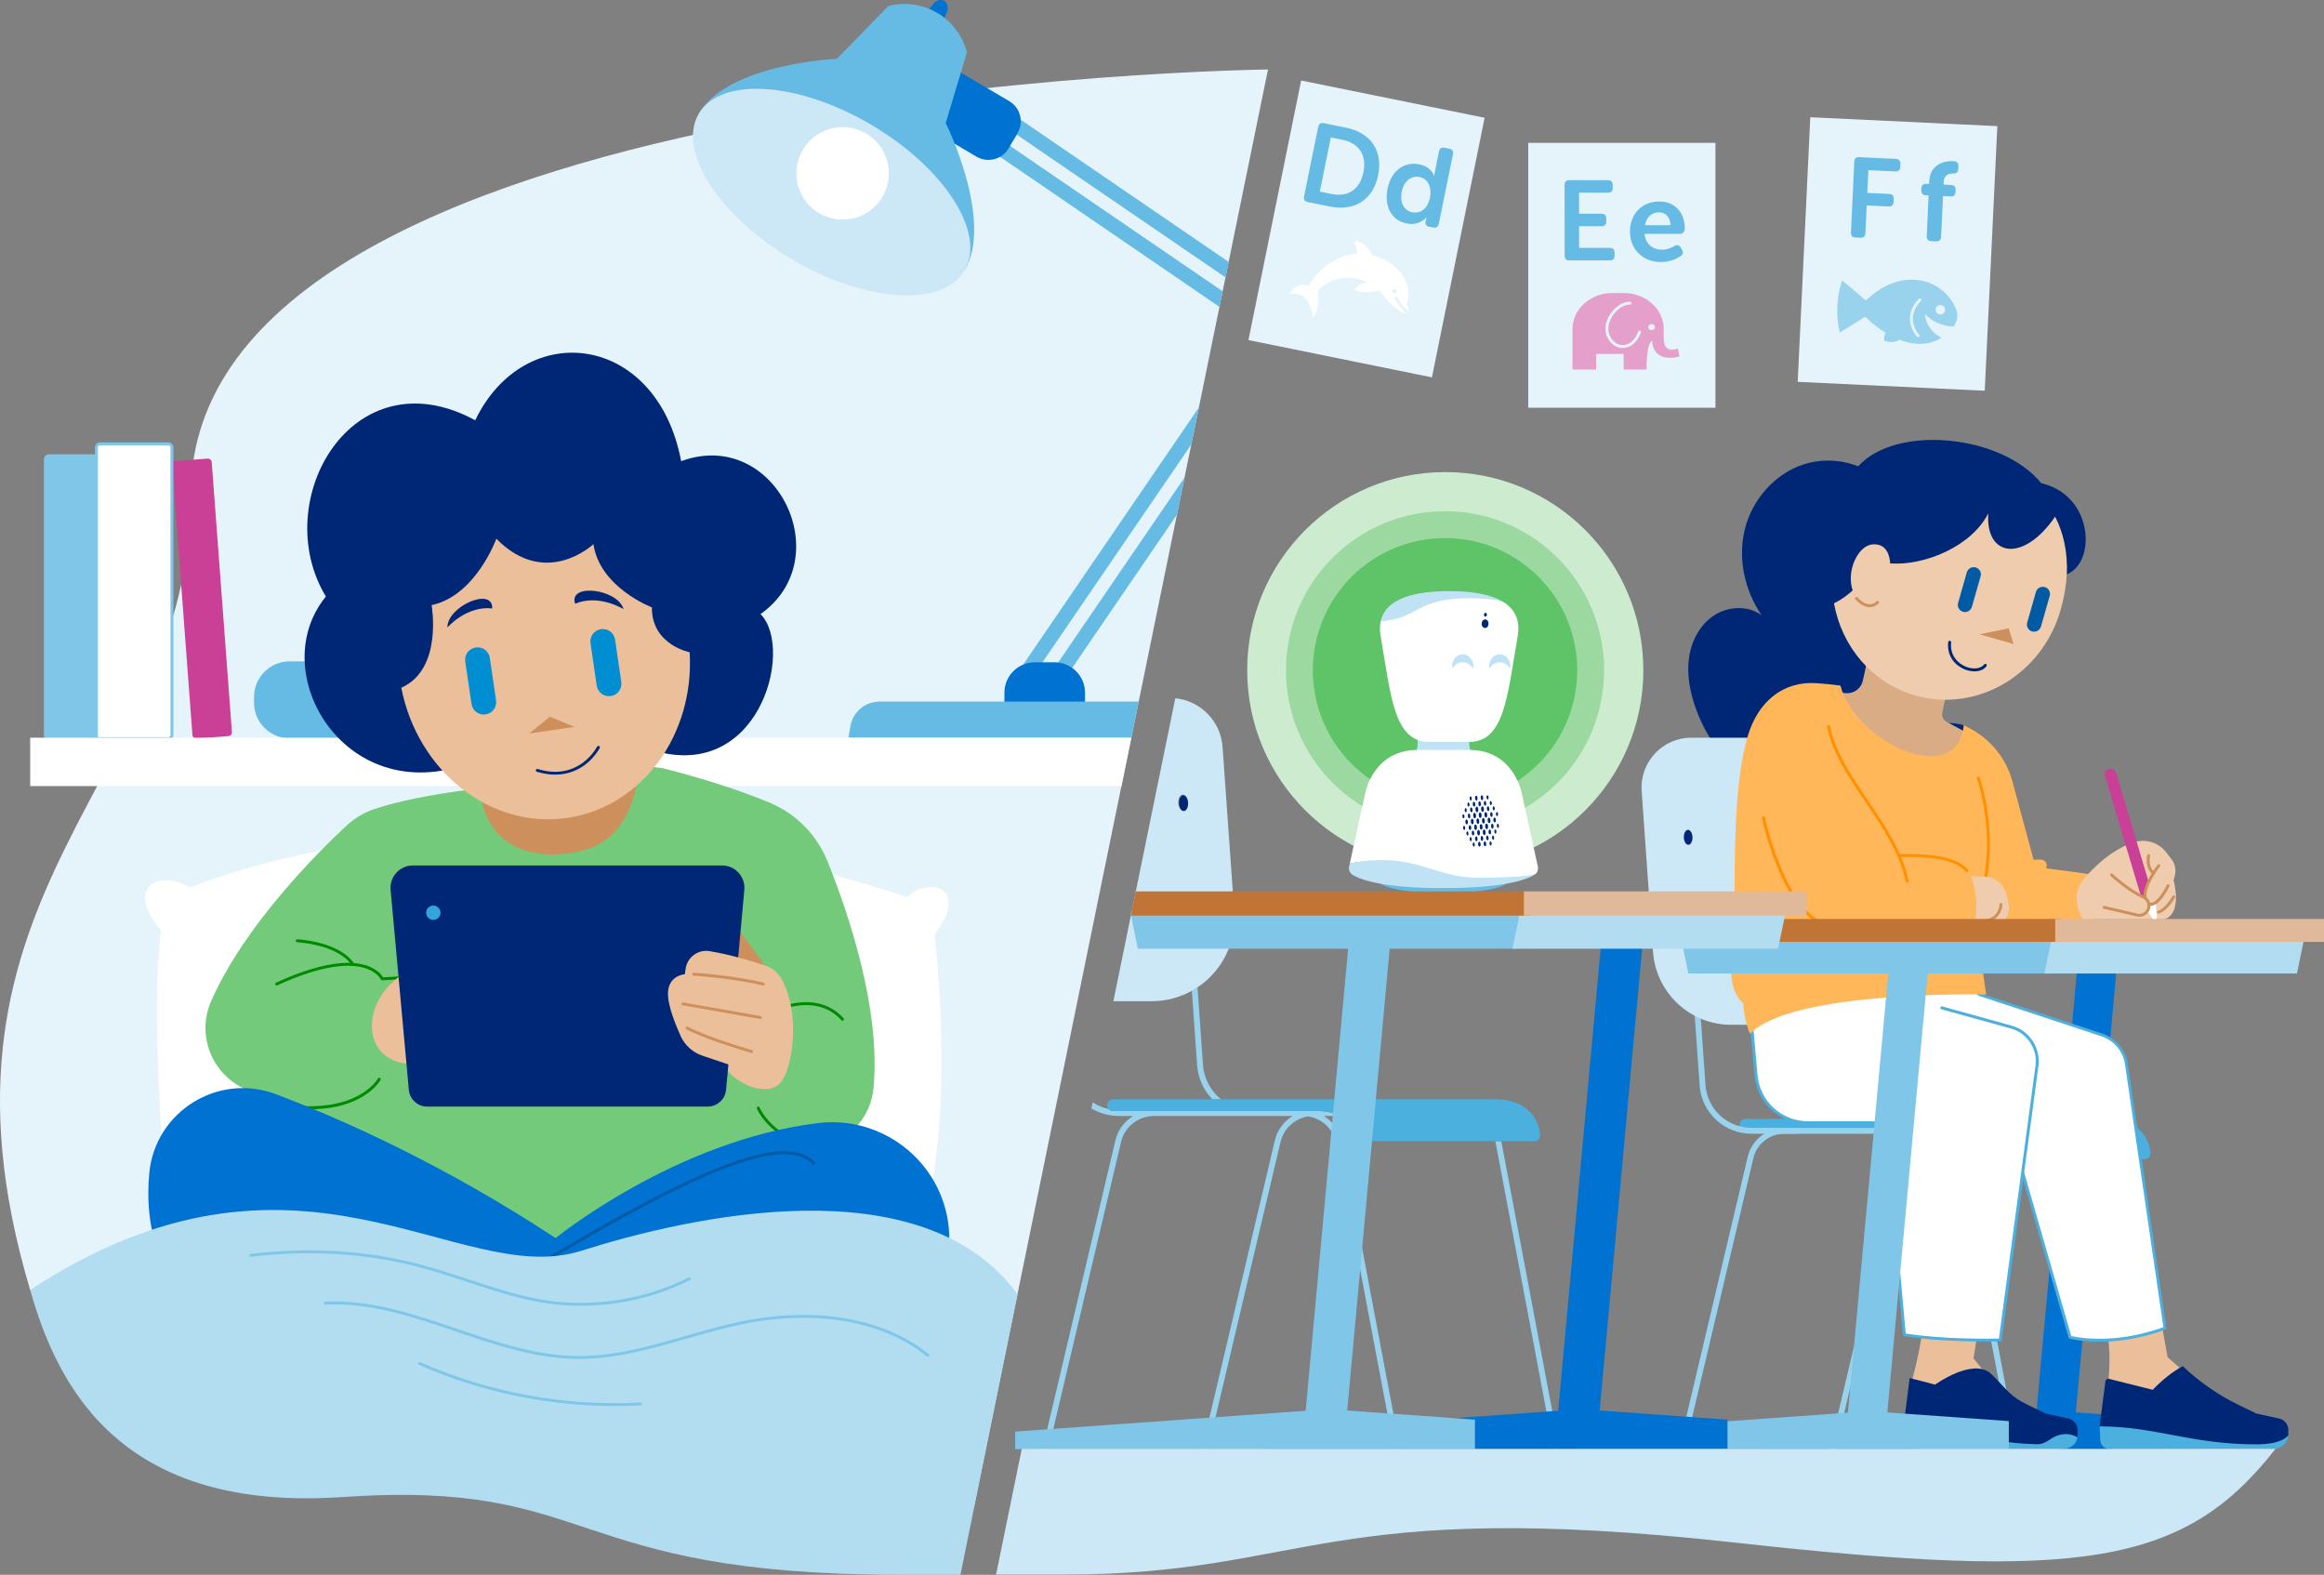 <?xml version="1.0" encoding="utf-8"?>
<!-- Generator: Adobe Illustrator 22.1.0, SVG Export Plug-In . SVG Version: 6.00 Build 0)  -->
<svg version="1.1" id="Layer_1" xmlns="http://www.w3.org/2000/svg" xmlns:xlink="http://www.w3.org/1999/xlink" x="0px" y="0px"
	 viewBox="0 0 3171.3 2148.6" style="enable-background:new 0 0 3171.3 2148.6;" xml:space="preserve">
<rect x="0" y="0" width="3171.3" height="2148.6" fill="#808080" stroke="none"/>
<style type="text/css">
	.st0{display:none;}
	.st1{fill:none;}
	.st2{fill:#99D2ED;}
	.st3{fill:#CCE8F6;}
	.st4{fill:#002776;}
	.st5{fill:#4CB0DF;}
	.st6{fill:#E5F4FA;}
	.st7{fill:#CDECCF;}
	.st8{fill:#9BD9A0;}
	.st9{fill:#5FC367;}
	.st10{fill:#0072D1;}
	.st11{fill:#EBBF9A;}
	.st12{fill:#D9AC86;}
	.st13{fill:#FFFFFF;}
	.st14{fill:#FFB759;}
	.st15{fill:#FF9100;}
	.st16{fill:#EFCCAE;}
	.st17{fill:#CD905D;}
	.st18{fill:#C94096;}
	.st19{fill:#80C6E8;}
	.st20{fill:#B2DDF1;}
	.st21{fill:#C07435;}
	.st22{fill:#DFB99A;}
	.st23{fill:#BFE3F4;}
	.st24{fill:#66BBE4;}
	.st25{fill:#E49FCA;}
	.st26{fill:#73CA7A;}
	.st27{fill:#008A00;}
	.st28{fill:#008ED2;}
	.st29{fill:#33A5DB;}
	.st30{fill:#005AA4;}
</style>
<g id="Layer_4" class="st0">
</g>
<g id="bg">
</g>
<g id="Layer_5">
	<path class="st1" d="M1626.4,1351.8c-16.2,9-34.9,14.2-54.8,14.2h-52.3l-28.2,138c6.5,4.2,13.8,7.3,21.5,9
		c-1.1-1.4-1.8-3.2-1.8-5.1c0-4.4,3.6-8,8-8h135.7c-11.8-12.2-19.6-28.4-20.8-46.4L1626.4,1351.8z"/>
	<path class="st2" d="M1633.6,1453.5c1.3,18,9,34.2,20.8,46.4h11.9c-14-11.2-23.4-28-24.7-47l-7.5-105.8c-2.5,1.7-5.1,3.2-7.7,4.7
		L1633.6,1453.5z"/>
	<path class="st2" d="M2127.9,1976.4l-78.9-417.5c-0.1-0.6-0.3-1.2-0.4-1.8h-8.2c0.3,1.1,0.6,2.2,0.8,3.3l78.9,417.5
		c0.4,2.2,2.5,3.6,4.7,3.2C2126.8,1980.7,2128.3,1978.6,2127.9,1976.4z"/>
	<path class="st2" d="M1797.9,1515.9h-279.2c-2.5,0-4.7-1.1-6.2-2.9c-7.7-1.7-15-4.8-21.5-9l-1.7,8.3c11.1,6.6,24,10.3,37.6,10.3
		h19.4c-12,7.4-21,19.3-24.4,33.9l-99.1,419.8c-0.5,2.1,0.8,4.3,3,4.8c0.3,0.1,0.6,0.1,0.9,0.1c1.8,0,3.5-1.2,3.9-3.1l99.1-419.8
		c5-21,23.5-35.7,45.1-35.7h16.4h116.5h56.2c-12,7.4-21,19.3-24.4,33.9l-99.1,419.8c-0.5,2.1,0.8,4.3,3,4.8c0.3,0.1,0.6,0.1,0.9,0.1
		c1.8,0,3.5-1.2,3.9-3.1l99.1-419.8c4.4-18.6,19.5-32.3,37.9-35.1c19.1,3,34.7,17.7,38.4,37.2l78.9,417.5c0.4,2.2,2.5,3.6,4.7,3.2
		c2.2-0.4,3.6-2.5,3.2-4.7l-78.9-417.5c-2.9-15.5-12.3-28.5-25.1-36.3h2.6h18.8C1820.1,1518.1,1810.1,1515.9,1797.9,1515.9z"/>
	<path class="st3" d="M1592.8,1006.5l-13.5,66l-60,293.5h52.3c20,0,38.6-5.2,54.8-14.2c2.6-1.5,5.2-3,7.7-4.7
		c32.6-21.7,53.2-59.9,50.2-102.1l-16-225.9c-2.5-35.2-30.1-63-64.5-66.4l-1.2,5.9L1592.8,1006.5z M1613.8,1084.2
		c3.4-0.1,6.4,4.6,6.6,10.6s-2.4,10.9-5.9,11s-6.4-4.6-6.6-10.6C1607.7,1089.3,1610.3,1084.4,1613.8,1084.2z"/>
	
		<ellipse transform="matrix(1 -3.295860e-02 3.295860e-02 1 -35.218 53.797)" class="st4" cx="1614.2" cy="1095.2" rx="6.2" ry="10.8"/>
	<path class="st5" d="M2093.6,1557c2.1,0,4.2-0.9,5.7-2.4s2.3-3.6,2.3-5.7c0-0.5-1.1-49.1-62.4-49.1h-372.9h-11.9h-135.7
		c-4.4,0-8,3.6-8,8c0,1.9,0.7,3.7,1.8,5.1c1.5,1.8,3.7,2.9,6.2,2.9h279.2c12.3,0,22.2,2.3,29.8,6.7c4.3,2.5,7.9,5.8,10.6,9.7
		c5.7,8.2,6,16.7,6,16.8c0,4.4,3.6,7.9,8,7.9h188.1h8.2L2093.6,1557L2093.6,1557z"/>
	<path class="st4" d="M2785.5,659.3c-53.6-66.2-197.6-80.8-249.9-23.1c-23.5-9.3-50.5-10.4-74.7-2.5c-39.2,12.8-69.7,47.8-79.8,87.8
		s-0.6,83.9,22.8,118c-18.5-13.8-45.7-12.5-65,0.2s-30.9,35-34.1,57.8c-3.2,22.8,1.2,46.2,8.9,68c17.8,50.9,55.9,96.9,107.3,113.1
		c12.1,3.8,25,5.9,37.6,4.2c19.2-2.7,36.1-14.2,50.3-27.3c45.3-41.9,69.9-103.2,74.5-164.7c3.7-49.8,9.9-63.8-5.5-111.5
		c0,0,2-3,1.2-10.4c48.1,3,108.3-12.9,130.9-57.4c-4.2,59,47.5,68.2,91.2,4.5c11.5,22.4,20.4,37.8,18.9,67.6
		C2860.6,768.2,2857.3,675.8,2785.5,659.3z"/>
	<g>
		<path class="st6" d="M41.2,1760c-165.1-551.7,219.1-694.5,219.1-1084.6c0-564.1,1470-580.6,1470-580.6l-401.1,1960.5l-961.6-188.2
			L41.2,1760z"/>
	</g>
	<g>
		<g>
			<circle class="st7" cx="1972.2" cy="914.4" r="270.3"/>
		</g>
		<g>
			
				<ellipse transform="matrix(0.707 -0.707 0.707 0.707 -68.929 1662.39)" class="st8" cx="1972.2" cy="914.4" rx="217.1" ry="217.1"/>
		</g>
		<g>
			
				<ellipse transform="matrix(0.707 -0.707 0.707 0.707 -68.929 1662.39)" class="st9" cx="1972.2" cy="914.4" rx="180.4" ry="180.4"/>
		</g>
	</g>
	<g>
		<g>
			<g>
				<polygon class="st10" points="2777.3,1943.7 2831.1,1943.7 2889.3,1310.9 2835.5,1310.9 				"/>
			</g>
			<g>
				<polygon class="st10" points="2402,1954.4 2807.7,1925.3 2998.4,1938.9 2998.4,1977.2 2402,1977.2 				"/>
			</g>
		</g>
		<g>
			<g>
				<g>
					<path class="st10" d="M2656.8,1546.8H2561c-36.9,0-67.9-28.8-70.5-65.7l-19.7-278.8c-0.2-2.2,1.5-4.1,3.7-4.3
						c2.2-0.2,4.1,1.5,4.3,3.7l19.7,278.8c2.3,32.7,29.8,58.2,62.5,58.2h95.8c2.2,0,4,1.8,4,4S2659,1546.8,2656.8,1546.8z"/>
				</g>
				<g>
					<g>
						<path class="st2" d="M2500.9,1981.2c-0.3,0-0.6,0-0.9-0.1c-2.2-0.5-3.5-2.7-3-4.8l93.9-397.6c5.5-23.5,26.2-39.8,50.3-39.8
							h192.4c24.8,0,46.2,17.7,50.8,42.1l74.7,395.5c0.4,2.2-1,4.3-3.2,4.7s-4.3-1-4.7-3.2l-74.7-395.5c-3.9-20.6-22-35.6-43-35.6
							h-192.4c-20.4,0-37.9,13.8-42.5,33.7l-93.9,397.6C2504.4,1979.9,2502.7,1981.2,2500.9,1981.2z"/>
					</g>
				</g>
			</g>
			<g>
				<path class="st5" d="M2382,1534.6h264.4c51.3,0,51.6,39,51.6,39h228.6c0,0-0.3-39-51.6-39h-264.4H2382z"/>
				<path class="st5" d="M2926.5,1581.6h-228.6c-4.4,0-8-3.5-8-7.9c0,0-0.2-8-5.6-15.7c-7.1-10.2-19.9-15.4-38-15.4h-264.4
					c-4.4,0-8-3.6-8-8s3.6-8,8-8h493c58.5,0,59.6,46.4,59.6,46.9c0,2.1-0.8,4.2-2.3,5.7C2930.7,1580.7,2928.6,1581.6,2926.5,1581.6z
					 M2704.8,1565.6h212c-0.8-2.4-2.1-5-3.9-7.6c-7.1-10.2-19.9-15.4-38-15.4h-182.7C2699.9,1550.4,2703.3,1559.3,2704.8,1565.6z"/>
			</g>
			<g>
				<g>
					<path class="st2" d="M2450.7,1546.8h-60.9c-36.9,0-67.9-28.8-70.5-65.7l-19.7-278.8c-0.2-2.2,1.5-4.1,3.7-4.3
						c2.2-0.2,4.1,1.5,4.3,3.7l19.7,278.8c2.3,32.7,29.8,58.2,62.5,58.2h60.9c2.2,0,4,1.8,4,4S2452.9,1546.8,2450.7,1546.8z"/>
				</g>
				<g>
					<g>
						<path class="st2" d="M2294.8,1981.2c-0.3,0-0.6,0-0.9-0.1c-2.2-0.5-3.5-2.7-3-4.8l93.9-397.6c5.5-23.5,26.2-39.8,50.3-39.8
							h192.4c24.8,0,46.2,17.7,50.8,42.1l74.7,395.5c0.4,2.2-1,4.3-3.2,4.7s-4.3-1-4.7-3.2l-74.7-395.5c-3.9-20.6-22-35.6-43-35.6
							H2435c-20.4,0-37.9,13.8-42.5,33.7l-93.9,397.6C2298.2,1979.9,2296.6,1981.2,2294.8,1981.2z"/>
					</g>
				</g>
			</g>
			<g>
				<path class="st3" d="M2538.8,1283.6l-15.1-213.9c-2.5-35.6-32.1-63.2-67.8-63.2H2308c-39.5,0-70.6,33.5-67.8,72.8l15.5,219.4
					c4,56,50.6,99.5,106.8,99.5h69.6C2494.1,1398.2,2543.2,1345.6,2538.8,1283.6z"/>
			</g>
			<g>
				
					<ellipse transform="matrix(1 -3.296015e-02 3.296015e-02 1 -36.382 76.509)" class="st4" cx="2302.4" cy="1141.8" rx="5.9" ry="10.2"/>
			</g>
		</g>
		<g>
			<g>
				<path class="st11" d="M2625.6,1795.6c-8,78.9-24.3,93.5-27.5,159.1c-0.6,12.2,9.2,22.5,21.4,22.5h187.6
					c12.1,0,21.1-11.1,18.6-22.9l-1.3-6.2c-1.1-5.1-5.1-9-10.1-10.1l-20.6-6.3l-60.8-28.9l-39.9-49.5l18.9-116.8"/>
			</g>
			<g>
				<path class="st11" d="M2872.6,1795.6c13.9,78.7-0.5,95.7-2.7,164.1c-0.3,9.5,7.4,17.4,16.9,17.4h213.4
					c12.1,0,21.1-11.1,18.6-22.9l-1.3-6.2c-1.1-5.1-5.1-9-10.1-10.1l-30.6-6.3l-61-29l-58-51l-19.8-111.2"/>
			</g>
			<g>
				<path class="st4" d="M2679.8,989.5c0,0-26.4-8.1-41.7,1.9s49.3,23,49.3,23L2679.8,989.5z"/>
			</g>
			<g>
				<path class="st12" d="M2553.1,878.1l-11.1,50.6c-2.3,10.5-12,17.8-22.8,17l-33.8-2.4c0,0,154,191,200.8,57.6l-30-16.1
					c-4.5-2.4-6.9-7.6-5.8-12.6l11.4-52.2"/>
			</g>
			<g>
				<path class="st13" d="M2701.3,1356.9l166.8,55.1c17.9,5.9,30.9,21.4,33.6,40l52.5,360c0,0-63.3,26.7-129.5,12.7l-85.6-297
					c0,0-290.3-166.5-290.4-170.8c-0.2-4.2,209.8-28,209.8-28L2701.3,1356.9z"/>
				<path class="st5" d="M2864.9,1830.7c-13,0-26.7-1.2-40.5-4.1c-0.7-0.2-1.3-0.7-1.5-1.4l-85.4-296.2
					c-7.7-4.4-76.5-43.9-144.5-83.4c-42.2-24.5-75.7-44.2-99.8-58.5c-46.3-27.6-46.4-28.5-46.4-30.1c-0.1-2.3-0.1-3.3,34.4-8.2
					c17.4-2.5,41.7-5.7,72.2-9.4c51.9-6.4,104.5-12.4,105-12.4c0.5-0.1,0.9,0.1,1.3,0.3l42.5,27.9l166.6,55
					c18.7,6.2,32.1,22.1,34.9,41.6l52.5,360c0.1,0.9-0.4,1.8-1.2,2.1C2954.5,1814,2914.4,1830.7,2864.9,1830.7z M2826.4,1822.9
					c59,12,116-8.5,125.7-12.2l-52.3-358.4c-2.6-18-15-32.7-32.2-38.4l-166.8-55.1c-0.2-0.1-0.3-0.1-0.5-0.2l-42.1-27.6
					c-75.3,8.5-186.4,22-205.5,26.6c23.3,16.2,212.8,125.5,287.6,168.4c0.5,0.3,0.8,0.7,0.9,1.2L2826.4,1822.9z"/>
			</g>
			<g>
				<path class="st14" d="M2511.4,935.4c-11.6-1.6-22.5-2.6-32.7-3.3c-46.4-3.1-79.4,26-93.2,70.4c-20.4,65.8-18.4,176.7-18.4,261
					h491.5v-69.9l-66.4-8.9c4.7-16.1-17.1-11.4-17.1-11.4l-29-107.1c-8.1-30.1-28.1-55.7-55.3-70.9c-3.7-2.1-7.4-4.1-11.1-6
					C2671.7,1076.7,2532.4,1014.3,2511.4,935.4z"/>
			</g>
			<g>
				<path class="st15" d="M2493.3,1265.6c-0.2,0-0.4,0-0.6-0.1c-25.8-8.7-48.5-36.5-67.5-82.8c-14.1-34.2-20.8-66.4-20.8-66.7
					c-0.2-1.1,0.5-2.1,1.6-2.4c1.1-0.2,2.1,0.5,2.4,1.6c0.3,1.3,26.7,126.7,85.6,146.5c1,0.4,1.6,1.5,1.3,2.5
					C2494.9,1265.1,2494.1,1265.6,2493.3,1265.6z"/>
			</g>
			<g>
				<path class="st15" d="M2707,1211.7c-0.1,0-0.3,0-0.4,0c-1.1-0.2-1.8-1.3-1.5-2.4c17.5-78.4-7.2-146.4-7.5-147
					c-0.4-1,0.1-2.2,1.2-2.6c1-0.4,2.2,0.1,2.6,1.2c0.3,0.7,25.3,69.8,7.6,149.3C2708.7,1211.1,2707.9,1211.7,2707,1211.7z"/>
			</g>
			<g>
				<path class="st16" d="M2694.4,1263.6h22.3c15.1,0,26.8-13.5,24.4-28.5c-0.9-5.6-2.1-10.7-3.3-15.4
					c-3.8-14.1-16.6-23.8-31.2-23.9l-17.1-0.1C2689.4,1195.8,2702,1221.2,2694.4,1263.6z"/>
			</g>
			<g>
				<path class="st17" d="M2708.8,1258.5c-1,0-1.8-0.7-2-1.7c-0.1-1.1,0.6-2.1,1.7-2.2c19.5-2.6,20-19.8,20-20.6c0-1.1,0.9-2,2-2
					l0,0c1.1,0,2,0.9,2,2c0,0.2-0.5,21.5-23.4,24.5C2709,1258.5,2708.9,1258.5,2708.8,1258.5z"/>
			</g>
			<g>
				<path class="st15" d="M2602.5,1204.3c-0.9,0-1.8-0.7-2-1.6c-8.1-39.3-31.9-74.4-54.9-108.4c-23.1-34.1-44.9-66.3-52.4-102.6
					c-0.2-1.1,0.5-2.1,1.6-2.4c1.1-0.2,2.1,0.5,2.4,1.6c7.4,35.5,29,67.4,51.8,101.2c23.2,34.3,47.2,69.8,55.5,109.9
					c0.2,1.1-0.5,2.1-1.6,2.4C2602.7,1204.3,2602.6,1204.3,2602.5,1204.3z"/>
			</g>
			<g>
				<path class="st15" d="M2684,1189.9c-0.5,0-1.1-0.2-1.5-0.7c-17.7-19.4-56.3-20.4-91.2-19.8l0,0c-1.1,0-2-0.9-2-2s0.9-2,2-2
					c35.8-0.6,75.5,0.5,94.3,21.1c0.7,0.8,0.7,2.1-0.1,2.8C2684.9,1189.7,2684.4,1189.9,2684,1189.9z"/>
			</g>
			<g>
				<path class="st13" d="M2649.7,1375l94.9,26.3c23.2,6.4,38.1,29,34.9,52.9l-50.1,374c0,0-74.2,2.1-130.8-7.2l-26.3-289.4h-105.5
					c-36.7,0-67.4-28-70.6-64.6l-7.8-87.8c0,0,162.1-49.9,162.1-47.9"/>
				<path class="st5" d="M2711.2,1830.4c-25.7,0-73.7-1-112.9-7.4c-0.9-0.1-1.6-0.9-1.7-1.8l-26.1-287.6h-103.7
					c-18.3,0-35.7-6.8-49.2-19.1c-13.5-12.3-21.8-29.1-23.4-47.3l-7.8-87.8c-0.1-0.9,0.5-1.8,1.4-2.1c0.4-0.1,40.5-12.5,80.3-24.5
					c23.4-7.1,42.1-12.6,55.7-16.5c26.4-7.6,26.8-7.4,27.9-6.6c0.5,0.4,0.8,1,0.9,1.6c0,1.1-0.8,2-1.9,2.1c-0.2,0-0.3,0-0.5,0
					c-7.1,0.9-98.3,28.5-159.6,47.4l7.7,86.2c1.5,17.2,9.4,33.1,22.1,44.7c12.7,11.6,29.2,18.1,46.5,18.1h105.5c1,0,1.9,0.8,2,1.8
					l26.1,287.8c50.9,8.1,115.9,7.2,127.2,6.9l49.9-372.3c3.1-22.8-11.3-44.6-33.5-50.7l-94.9-26.3c-1.1-0.3-1.7-1.4-1.4-2.5
					s1.4-1.7,2.5-1.4l94.9,26.3c24.1,6.7,39.7,30.4,36.4,55.1l-50.1,374c-0.1,1-0.9,1.7-1.9,1.7
					C2729.2,1830.2,2722.3,1830.4,2711.2,1830.4z M2729.4,1828.2L2729.4,1828.2L2729.4,1828.2z"/>
			</g>
			<g>
				<g>
					<path class="st16" d="M2953.2,1254.3c25.7-7.7,12.9-53,12.9-53l1.7-6.8c1.9-7.7,0.2-15.9-4.6-22.2l-7.3-9.5
						c-10.4-13.5-28.3-18.9-44.5-13.5c-40.1,13.3-69.3,51.9-69.3,51.9c-18.7,23.4,0,53,0,53L2953.2,1254.3L2953.2,1254.3z"/>
				</g>
				<g>
					<path class="st17" d="M2945.5,1246.4c-0.8,0-1.6-0.5-1.9-1.3c-0.4-1,0.2-2.2,1.2-2.5c10.8-3.7,19.6-19.8,19.7-19.9
						c0.5-1,1.7-1.3,2.7-0.8s1.3,1.7,0.8,2.7c-0.4,0.7-9.6,17.6-21.9,21.8C2945.9,1246.4,2945.7,1246.4,2945.5,1246.4z"/>
				</g>
				<g>
					<path class="st18" d="M2921.3,1222.3l-49-164.4c-0.9-3,0.4-6.3,3.2-7.7c2.3-1.2,4.6-1.3,6.5-1.1c2.6,0.3,4.7,2.2,5.5,4.7
						l44.5,149.5c0,0-6.3,15.3-4.7,22.2L2921.3,1222.3z"/>
				</g>
				<g>
					<path class="st13" d="M2941.6,1231.3l1.8,20c0.3,3.4-4.1,5-6,2.1l-7-10.6c0,0,3-3.2,1.7-9.7
						C2932.1,1233.1,2936.4,1235.2,2941.6,1231.3z"/>
				</g>
				<g>
					<path class="st17" d="M2935.1,1235.7c-1.3,0-2.5-0.2-3.7-0.7c-1-0.4-1.5-1.6-1.1-2.6s1.6-1.5,2.6-1.1
						c5.3,2.1,11.3-4.2,15.5-9.8c4.9-6.6,8.3-13.9,8.3-14c0.5-1,1.7-1.4,2.7-1c1,0.5,1.4,1.7,1,2.7c-0.1,0.3-3.6,7.7-8.7,14.7
						C2945.8,1231.7,2940.2,1235.7,2935.1,1235.7z"/>
				</g>
				<g>
					<path class="st17" d="M2919.4,1250.8c-1.1,0-2.3-0.1-3.4-0.4l-45.2-10.5c-1.1-0.2-1.7-1.3-1.5-2.4s1.3-1.7,2.4-1.5l45.2,10.5
						c5.7,1.3,11.5-2.1,13.1-7.7c1.5-5.3-1.1-11-6.1-13.2c-20.5-8.9-42.9-29.6-43.9-30.5c-0.8-0.8-0.9-2-0.1-2.8
						c0.8-0.8,2-0.9,2.8-0.1c0.2,0.2,22.9,21.2,42.8,29.8c6.9,3,10.5,10.7,8.4,17.9C2931.9,1246.5,2925.9,1250.8,2919.4,1250.8z"/>
				</g>
				<g>
					<path class="st17" d="M2927.3,1227.4c-1,0-1.8-0.7-2-1.7c-3.2-18,18.1-44.8,19-45.9c0.7-0.9,1.9-1,2.8-0.3
						c0.9,0.7,1,1.9,0.3,2.8c-0.2,0.3-21,26.5-18.1,42.7c0.2,1.1-0.5,2.1-1.6,2.3C2927.6,1227.4,2927.4,1227.4,2927.3,1227.4z"/>
				</g>
				<g>
					<path class="st17" d="M2938.8,1193.1c-0.4,0-0.8-0.1-1.2-0.4c-11.3-8-7.7-25-7.6-25.7c0.2-1.1,1.3-1.8,2.4-1.5
						c1.1,0.2,1.8,1.3,1.5,2.4l0,0c0,0.2-3.2,15.1,6,21.6c0.9,0.6,1.1,1.9,0.5,2.8C2940.1,1192.8,2939.4,1193.1,2938.8,1193.1z"/>
				</g>
			</g>
			<g>
				<path class="st14" d="M2366.6,1297.7c-14,51.7,12,71,12,71c1.3,22.7,9.3,41.9,9.3,41.9c58-60.1,322.4-53.7,322.4-53.7l-8.4-57.9
					L2366.6,1297.7z"/>
			</g>
			<g>
				<g>
					<path class="st5" d="M3122.6,1958.1c0,0-1.4,19-22.5,19h-221.3c-6.8,0-12.5-5.4-12.8-12.2l-0.9-18.8c0,0,37-12,38.5-12
						S3122.6,1958.1,3122.6,1958.1z"/>
				</g>
				<g>
					<path class="st4" d="M2878.1,1881.3l59.5,14.9c0,0,19.5-21.2,41-32.2l0,0c22.9,21.7,49,39.7,77.3,53.4l23.2,11.2l31.1,6.8
						c7.2,1.6,12.4,8,12.4,15.4v7.3c0,0-6.5,12.5-43.5,12.5c-90,0-137.5-24.5-214-24.5l7.9-61.4
						C2873.3,1882.3,2875.7,1880.7,2878.1,1881.3z"/>
				</g>
			</g>
			<g>
				<g>
					<path class="st5" d="M2834.9,1961.1c0,0-1.4,16-22.5,16h-201.3c-6.8,0-12.5-5.4-12.8-12.2l-0.9-18.8c0,0,37-12,38.5-12
						c1.3,0,148.9,8,188.4,12.8C2830.4,1947.7,2834.9,1961.1,2834.9,1961.1z"/>
				</g>
				<g>
					<path class="st4" d="M2605.9,1880.1l34.7,9c0,0,50.5-36.5,75.5-15.5l0,0c22.9,21.7,23.8,30,52.2,43.8l23.2,11.2l31.1,6.8
						c7.2,1.6,12.4,8,12.4,15.4v10.3c0,0-16.6-11.8-37.6,2.9c-5.4,3.8-11.5,6.6-18.1,6.5c-80.5-2.1-108.9-24.3-181.8-24.3
						L2605.9,1880.1z"/>
				</g>
			</g>
		</g>
		<g>
			<g>
				<g>
					<polygon class="st19" points="2797.2,1328.2 2303.9,1328.2 2294.2,1281.3 2806.8,1281.3 					"/>
				</g>
				<g>
					<polygon class="st20" points="3134.4,1328.2 2789.8,1328.2 2799.5,1281.3 3144.1,1281.3 					"/>
				</g>
				<g>
					<rect x="2267" y="1253.8" class="st21" width="545.5" height="31.3"/>
				</g>
				<g>
					<rect x="2804.6" y="1253.8" class="st22" width="366.7" height="31.3"/>
				</g>
				<g>
					<g>
						<polygon class="st19" points="2520.1,1943.7 2573.9,1943.7 2632.1,1310.9 2578.3,1310.9 						"/>
					</g>
					<g>
						<polygon class="st19" points="2144.8,1954.4 2550.5,1925.3 2741.2,1938.9 2741.2,1977.2 2144.8,1977.2 						"/>
					</g>
				</g>
			</g>
		</g>
	</g>
	<g>
		<g>
			<path class="st23" d="M2006.6,1005.1c-4.5,13,1.4,21.3,1.4,21.3h-76.5c0,0,5.9-8.4,1.4-21.3H2006.6z"/>
		</g>
		<g>
			<g>
				<path class="st23" d="M1884.2,847c50.1-1.2,46.4-20.8,120.9-20.8c19.6,0,34.3-8.4,45.3-5.5c-14.7-8.8-37.9-14.2-72.8-14.2
					C1914.6,806.4,1889.6,824.1,1884.2,847z"/>
			</g>
			<g>
				<path class="st13" d="M1884.2,847c-1.5,6.5-1.5,13.4-0.3,20.4c14.3,82.6,18,144.9,66.6,144.9h54c48.6,0,52.3-62.2,66.6-144.9
					c3.1-18-1.4-35.2-20.7-46.7c-11-2.9-25.7-4.5-45.3-4.5C1930.6,816.1,1934.2,845.7,1884.2,847z"/>
			</g>
			<g>
				<path class="st23" d="M1977.5,806.4L1977.5,806.4L1977.5,806.4z"/>
			</g>
		</g>
		<g>
			<g>
				<path class="st23" d="M1996,903.6c5.4,0,10.2,2.9,13.2,7.4c0.4,0.6,1.2,0.3,1.2-0.4c0.1-0.6,0.1-1.2,0.1-1.7
					c0-9-6.5-16.3-14.5-16.3s-14.5,7.3-14.5,16.3c0,0.6,0,1.2,0.1,1.7c0.1,0.7,0.9,0.9,1.2,0.4
					C1985.8,906.5,1990.6,903.6,1996,903.6z"/>
			</g>
			<g>
				<path class="st23" d="M2046.6,903.6c-5.4,0-10.2,2.9-13.2,7.4c-0.4,0.6-1.2,0.3-1.2-0.4c-0.1-0.6-0.1-1.2-0.1-1.7
					c0-9,6.5-16.3,14.5-16.3c8,0,14.5,7.3,14.5,16.3c0,0.6,0,1.2-0.1,1.7c-0.1,0.7-0.9,0.9-1.2,0.4
					C2056.8,906.5,2052,903.6,2046.6,903.6z"/>
			</g>
		</g>
		<g>
			
				<ellipse transform="matrix(3.920950e-02 -0.999 0.999 3.920950e-02 1097.428 2842.386)" class="st4" cx="2026.8" cy="850.5" rx="5.8" ry="4.7"/>
		</g>
		<g>
			
				<ellipse transform="matrix(3.920950e-02 -0.999 0.999 3.920950e-02 1110.158 2831.032)" class="st4" cx="2027.2" cy="838.2" rx="2.6" ry="2"/>
		</g>
		<g>
			<g>
				<path class="st24" d="M1880,1200.5c0,0,0,17.7,89.7,17.7c89.7,0,89.7-17.7,89.7-17.7H1880z"/>
			</g>
			<g>
				<g>
					<path class="st23" d="M2093.6,1193.8c0.5-0.3,0.9-0.6,1.4-1c-12.7,2.7-35.9-5.3-77.9-5.3c-62.9,0-87.6-26.9-175.2-9.3l-1,4.4
						c-0.8,4.4,1.2,8.9,5.1,11.2c11.4,6.8,42.6,17.9,123.8,17.9C2051,1211.7,2082.2,1200.5,2093.6,1193.8z"/>
				</g>
				<g>
					<path class="st13" d="M2017,1197.5c42,0,65.2-1.9,77.9-4.7c3-2.4,4.4-6.3,3.7-10.2l-22.5-102.4c0,0-11.5-57-70.9-57h-70.9
						c-59.5,0-70.9,57-70.9,57l-21.5,98C1929.5,1160.6,1954.1,1197.5,2017,1197.5z"/>
				</g>
			</g>
		</g>
		<g>
			<g>
				
					<ellipse transform="matrix(0.998 -6.579093e-02 6.579093e-02 0.998 -67.763 135.197)" class="st4" cx="2018.8" cy="1096.5" rx="1.7" ry="3.3"/>
			</g>
			<g>
				<path class="st4" d="M2021.8,1112.1c-0.1-2.1-1.1-3.8-2.2-3.7c-1.1,0.1-1.8,1.8-1.7,3.9s1.1,3.8,2.2,3.7
					S2021.9,1114.2,2021.8,1112.1z"/>
			</g>
			<g>
				
					<ellipse transform="matrix(0.998 -6.579093e-02 6.579093e-02 0.998 -69.831 135.397)" class="st4" cx="2020.8" cy="1128" rx="1.9" ry="3.8"/>
			</g>
			<g>
				
					<ellipse transform="matrix(0.998 -6.579093e-02 6.579093e-02 0.998 -70.861 135.503)" class="st4" cx="2021.9" cy="1143.7" rx="1.7" ry="3.3"/>
			</g>
			<g>
				
					<ellipse transform="matrix(0.998 -6.579093e-02 6.579093e-02 0.998 -67.813 134.692)" class="st4" cx="2011.1" cy="1097" rx="1.7" ry="3.3"/>
			</g>
			<g>
				<path class="st4" d="M2012,1108.9c-1.1,0.1-1.8,1.8-1.7,3.9s1.1,3.8,2.2,3.7c1.1-0.1,1.8-1.8,1.7-3.9
					C2014,1110.5,2013.1,1108.9,2012,1108.9z"/>
			</g>
			<g>
				
					<ellipse transform="matrix(0.998 -6.579093e-02 6.579093e-02 0.998 -69.88 134.898)" class="st4" cx="2013.2" cy="1128.5" rx="1.9" ry="3.8"/>
			</g>
			<g>
				
					<ellipse transform="matrix(0.998 -6.579093e-02 6.579093e-02 0.998 -70.911 134.998)" class="st4" cx="2014.2" cy="1144.2" rx="1.7" ry="3.3"/>
			</g>
			<g>
				
					<ellipse transform="matrix(0.998 -6.579093e-02 6.579093e-02 0.998 -67.862 134.193)" class="st4" cx="2003.5" cy="1097.5" rx="1.4" ry="2.8"/>
			</g>
			<g>
				<path class="st4" d="M2004.4,1110c-0.9,0.1-1.6,1.6-1.4,3.4c0.1,1.8,1,3.2,1.9,3.2s1.6-1.6,1.4-3.4
					C2006.2,1111.3,2005.3,1109.9,2004.4,1110z"/>
			</g>
			<g>
				
					<ellipse transform="matrix(0.998 -6.579093e-02 6.579093e-02 0.998 -69.93 134.399)" class="st4" cx="2005.6" cy="1129" rx="1.7" ry="3.3"/>
			</g>
			<g>
				
					<ellipse transform="matrix(0.998 -6.579093e-02 6.579093e-02 0.998 -70.96 134.499)" class="st4" cx="2006.6" cy="1144.7" rx="1.4" ry="2.8"/>
			</g>
			<g>
				<path class="st4" d="M1997.2,1116.5c0.8-0.1,1.3-1.3,1.2-2.9c-0.1-1.5-0.8-2.7-1.6-2.7c-0.8,0.1-1.3,1.3-1.2,2.9
					S1996.4,1116.6,1997.2,1116.5z"/>
			</g>
			<g>
				<path class="st4" d="M1999.4,1129.4c-0.1-1.5-0.8-2.7-1.6-2.7c-0.8,0.1-1.3,1.3-1.2,2.9c0.1,1.5,0.8,2.7,1.6,2.7
					C1999,1132.2,1999.5,1130.9,1999.4,1129.4z"/>
			</g>
			<g>
				<path class="st4" d="M2043,1113.5c0.8-0.1,1.3-1.3,1.2-2.9c-0.1-1.5-0.8-2.7-1.6-2.7c-0.8,0.1-1.3,1.3-1.2,2.9
					S2042.2,1113.6,2043,1113.5z"/>
			</g>
			<g>
				
					<ellipse transform="matrix(0.998 -6.579093e-02 6.579093e-02 0.998 -69.683 136.9)" class="st4" cx="2043.7" cy="1126.5" rx="1.4" ry="2.8"/>
			</g>
			<g>
				
					<ellipse transform="matrix(0.998 -6.579093e-02 6.579093e-02 0.998 -67.664 136.195)" class="st4" cx="2034" cy="1095.5" rx="1.4" ry="2.8"/>
			</g>
			<g>
				<path class="st4" d="M2033.5,1111.4c0.1,1.8,1,3.2,1.9,3.2c0.9-0.1,1.6-1.6,1.4-3.4c-0.1-1.8-1-3.2-1.9-3.2
					S2033.4,1109.5,2033.5,1111.4z"/>
			</g>
			<g>
				
					<ellipse transform="matrix(0.998 -6.579093e-02 6.579093e-02 0.998 -69.732 136.402)" class="st4" cx="2036.1" cy="1127" rx="1.7" ry="3.3"/>
			</g>
			<g>
				
					<ellipse transform="matrix(0.998 -6.579093e-02 6.579093e-02 0.998 -70.763 136.501)" class="st4" cx="2037.1" cy="1142.7" rx="1.4" ry="2.8"/>
			</g>
			<g>
				<path class="st4" d="M2024.8,1096.1c0.1,1.8,1,3.2,1.9,3.2c0.9-0.1,1.6-1.6,1.4-3.4c-0.1-1.8-1-3.2-1.9-3.2
					C2025.4,1092.8,2024.7,1094.3,2024.8,1096.1z"/>
			</g>
			<g>
				<path class="st4" d="M2027.3,1107.9c-1.1,0.1-1.8,1.8-1.7,3.9s1.1,3.8,2.2,3.7c1.1-0.1,1.8-1.8,1.7-3.9
					S2028.3,1107.9,2027.3,1107.9z"/>
			</g>
			<g>
				<path class="st4" d="M2026.7,1127.6c0.1,2.1,1.1,3.8,2.2,3.7c1.1-0.1,1.8-1.8,1.7-3.9s-1.1-3.8-2.2-3.7
					C2027.3,1123.7,2026.5,1125.5,2026.7,1127.6z"/>
			</g>
			<g>
				<path class="st4" d="M2029.4,1139.9c-0.9,0.1-1.6,1.6-1.4,3.4s1,3.2,1.9,3.2c0.9-0.1,1.6-1.6,1.4-3.4
					C2031.1,1141.3,2030.3,1139.9,2029.4,1139.9z"/>
			</g>
			<g>
				
					<ellipse transform="matrix(0.998 -6.579093e-02 6.579093e-02 0.998 -67.21 135.383)" class="st4" cx="2021.9" cy="1088.2" rx="1.7" ry="3.3"/>
			</g>
			<g>
				<path class="st4" d="M2022.8,1100.1c-1.1,0.1-1.8,1.8-1.7,3.9s1.1,3.8,2.2,3.7c1.1-0.1,1.8-1.8,1.7-3.9
					C2024.8,1101.7,2023.8,1100,2022.8,1100.1z"/>
			</g>
			<g>
				
					<ellipse transform="matrix(0.998 -6.579093e-02 6.579093e-02 0.998 -69.272 135.583)" class="st4" cx="2023.9" cy="1119.6" rx="1.9" ry="3.8"/>
			</g>
			<g>
				
					<ellipse transform="matrix(0.998 -6.579093e-02 6.579093e-02 0.998 -70.309 135.69)" class="st4" cx="2025" cy="1135.4" rx="1.9" ry="3.8"/>
			</g>
			<g>
				
					<ellipse transform="matrix(0.998 -6.579093e-02 6.579093e-02 0.998 -71.34 135.789)" class="st4" cx="2026" cy="1151.1" rx="1.7" ry="3.3"/>
			</g>
			<g>
				
					<ellipse transform="matrix(0.998 -6.579093e-02 6.579093e-02 0.998 -67.26 134.878)" class="st4" cx="2014.2" cy="1088.7" rx="1.7" ry="3.3"/>
			</g>
			<g>
				<path class="st4" d="M2015.1,1100.6c-1.1,0.1-1.8,1.8-1.7,3.9s1.1,3.8,2.2,3.7c1.1-0.1,1.8-1.8,1.7-3.9
					S2016.2,1100.5,2015.1,1100.6z"/>
			</g>
			<g>
				
					<ellipse transform="matrix(0.998 -6.579093e-02 6.579093e-02 0.998 -69.328 135.084)" class="st4" cx="2016.3" cy="1120.2" rx="1.9" ry="3.8"/>
			</g>
			<g>
				
					<ellipse transform="matrix(0.998 -6.579093e-02 6.579093e-02 0.998 -70.359 135.184)" class="st4" cx="2017.3" cy="1135.9" rx="1.9" ry="3.8"/>
			</g>
			<g>
				
					<ellipse transform="matrix(0.998 -6.579093e-02 6.579093e-02 0.998 -71.389 135.29)" class="st4" cx="2018.4" cy="1151.6" rx="1.7" ry="3.3"/>
			</g>
			<g>
				
					<ellipse transform="matrix(0.998 -6.579093e-02 6.579093e-02 0.998 -67.309 134.379)" class="st4" cx="2006.6" cy="1089.2" rx="1.4" ry="2.8"/>
			</g>
			<g>
				<path class="st4" d="M2008,1108.2c0.9-0.1,1.6-1.6,1.4-3.4c-0.1-1.8-1-3.2-1.9-3.2s-1.6,1.6-1.4,3.4
					C2006.2,1106.8,2007,1108.3,2008,1108.2z"/>
			</g>
			<g>
				
					<ellipse transform="matrix(0.998 -6.579093e-02 6.579093e-02 0.998 -69.377 134.585)" class="st4" cx="2008.7" cy="1120.7" rx="1.9" ry="3.8"/>
			</g>
			<g>
				
					<ellipse transform="matrix(0.998 -6.579093e-02 6.579093e-02 0.998 -70.408 134.685)" class="st4" cx="2009.7" cy="1136.4" rx="1.7" ry="3.3"/>
			</g>
			<g>
				
					<ellipse transform="matrix(0.998 -6.579093e-02 6.579093e-02 0.998 -71.439 134.785)" class="st4" cx="2010.7" cy="1152.1" rx="1.4" ry="2.8"/>
			</g>
			<g>
				<path class="st4" d="M2000.3,1108.2c0.8-0.1,1.3-1.3,1.2-2.9c-0.1-1.5-0.8-2.7-1.6-2.7c-0.8,0.1-1.3,1.3-1.2,2.9
					C1998.8,1107,1999.5,1108.3,2000.3,1108.2z"/>
			</g>
			<g>
				
					<ellipse transform="matrix(0.998 -6.579093e-02 6.579093e-02 0.998 -69.427 134.08)" class="st4" cx="2001" cy="1121.2" rx="1.7" ry="3.3"/>
			</g>
			<g>
				
					<ellipse transform="matrix(0.998 -6.579093e-02 6.579093e-02 0.998 -70.457 134.186)" class="st4" cx="2002.1" cy="1136.9" rx="1.4" ry="2.8"/>
			</g>
			<g>
				<path class="st4" d="M2036.9,1103c0.1,1.5,0.8,2.7,1.6,2.7c0.8-0.1,1.3-1.3,1.2-2.9c-0.1-1.5-0.8-2.7-1.6-2.7
					C2037.3,1100.2,2036.8,1101.5,2036.9,1103z"/>
			</g>
			<g>
				
					<ellipse transform="matrix(0.998 -6.579093e-02 6.579093e-02 0.998 -69.173 136.587)" class="st4" cx="2039.2" cy="1118.6" rx="1.7" ry="3.3"/>
			</g>
			<g>
				
					<ellipse transform="matrix(0.998 -6.579093e-02 6.579093e-02 0.998 -70.21 136.687)" class="st4" cx="2040.2" cy="1134.4" rx="1.4" ry="2.8"/>
			</g>
			<g>
				
					<ellipse transform="matrix(0.998 -6.579093e-02 6.579093e-02 0.998 -67.161 135.882)" class="st4" cx="2029.5" cy="1087.7" rx="1.4" ry="2.8"/>
			</g>
			<g>
				<path class="st4" d="M2030.9,1106.7c0.9-0.1,1.6-1.6,1.4-3.4c-0.1-1.8-1-3.2-1.9-3.2c-0.9,0.1-1.6,1.6-1.4,3.4
					C2029.1,1105.3,2029.9,1106.8,2030.9,1106.7z"/>
			</g>
			<g>
				
					<ellipse transform="matrix(0.998 -6.579093e-02 6.579093e-02 0.998 -69.222 136.088)" class="st4" cx="2031.6" cy="1119.1" rx="1.9" ry="3.8"/>
			</g>
			<g>
				
					<ellipse transform="matrix(0.998 -6.579093e-02 6.579093e-02 0.998 -70.259 136.189)" class="st4" cx="2032.6" cy="1134.9" rx="1.7" ry="3.3"/>
			</g>
			<g>
				
					<ellipse transform="matrix(0.998 -6.579093e-02 6.579093e-02 0.998 -71.29 136.295)" class="st4" cx="2033.7" cy="1150.6" rx="1.4" ry="2.8"/>
			</g>
		</g>
	</g>
	<g>
		<g>
			<g>
				<polygon class="st10" points="2124.7,1942 2181.3,1942 2242.5,1276.3 2185.9,1276.3 				"/>
			</g>
			<g>
				<polygon class="st10" points="1729.9,1953.2 2156.7,1922.6 2357.3,1936.9 2357.3,1977.2 1729.9,1977.2 				"/>
			</g>
		</g>
		<g>
			<g>
				<polygon class="st19" points="2071.6,1294.4 1552.7,1294.4 1542.5,1245.1 2081.8,1245.1 				"/>
			</g>
			<g>
				<polygon class="st20" points="2426.3,1294.4 2063.9,1294.4 2074.1,1245.1 2436.6,1245.1 				"/>
			</g>
			<g>
				<polygon class="st21" points="2087.7,1249.2 1543.1,1249.2 1549.9,1216.2 2087.7,1216.2 				"/>
			</g>
			<g>
				<rect x="2079.5" y="1216.2" class="st22" width="385.7" height="33"/>
			</g>
			<g>
				<g>
					<polygon class="st19" points="1780.1,1942 1836.8,1942 1898,1276.3 1841.3,1276.3 					"/>
				</g>
				<g>
					<polygon class="st19" points="1385.3,1953.2 1812.2,1922.6 2012.7,1936.9 2012.7,1977.2 1385.3,1977.2 					"/>
				</g>
			</g>
		</g>
	</g>
	<g>
		<g>
			<rect x="2085.4" y="194.9" class="st6" width="255.5" height="361.4"/>
		</g>
		<g>
			<path class="st24" d="M2135,252.3c0-4.2,2.2-6.5,6.3-6.5h52.9c4.2,0,6.5,2.3,6.5,6.5v4.3c0,4.2-2.3,6.3-6.5,6.3h-39.4v28.7h30.6
				c4.2,0,6.5,2.2,6.5,6.3v4.3c0,4.3-2.3,6.5-6.5,6.5h-30.6v29.5h41.9c4.2,0,6.5,2.2,6.5,6.3v4.3c0,4.3-2.3,6.5-6.5,6.5h-55.3
				c-4.2,0-6.3-2.2-6.3-6.5L2135,252.3L2135,252.3z"/>
			<path class="st24" d="M2264.2,274.9c22.4,0,34.9,15.9,34.9,37.6c0,3.4-2.9,6.6-6.8,6.6h-48.1c1.2,14.2,11.7,21.6,23.6,21.6
				c7.3,0,13.3-2.8,17-5.1c3.9-1.9,6.6-1.4,8.7,2.2l1.9,3.1c1.9,3.6,1.2,6.6-2.2,8.7c-5.1,3.2-14.4,7.9-26.7,7.9
				c-26.1,0-42.3-18.9-42.3-41.3C2224.2,291.9,2240.5,274.9,2264.2,274.9z M2279.6,307.2c-0.3-11-7-17.5-15.9-17.5
				c-10,0-17.2,7-19,17.5H2279.6z"/>
		</g>
		<g>
			
				<rect x="2408.5" y="219.1" transform="matrix(4.754845e-02 -0.999 0.999 4.754845e-02 2119.714 2916.65)" class="st6" width="361.4" height="255.5"/>
		</g>
		<g>
			<path class="st24" d="M2530.3,220.6c0.2-4.2,2.5-6.4,6.6-6.2l50.2,2.4c4.2,0.2,6.4,2.6,6.2,6.8l-0.2,4.3c-0.2,4.2-2.6,6.2-6.8,6
				l-36.7-1.7l-1.5,31l29.9,1.4c4.2,0.2,6.4,2.5,6.2,6.6l-0.2,4.3c-0.2,4.2-2.6,6.4-6.8,6.2l-29.9-1.4l-1.8,37.8
				c-0.2,4.3-2.5,6.4-6.6,6.2l-7.1-0.3c-4.2-0.2-6.2-2.5-6-6.8L2530.3,220.6z"/>
			<path class="st24" d="M2631.7,266.6l-3.9-0.2c-4.2-0.2-6.2-2.5-6-6.8l0.1-2.6c0.2-4.2,2.5-6.4,6.6-6.2l3.9,0.2l0.2-3.7
				c1.2-25,23.4-27.8,31.5-27.4l2.3,0.1c4.2,0.2,6.2,2.5,6,6.8l-0.2,4c-0.2,4.2-2.6,5.9-6.9,6c-4.8,0.1-12.6,0.8-13.1,12.2l-0.1,2.9
				l10.5,0.5c4.2,0.2,6.2,2.6,6,6.8l-0.1,2.6c-0.2,4.3-2.5,6.4-6.6,6.2l-10.5-0.5l-2.6,55.6c-0.2,4.3-2.6,6.4-6.8,6.2l-6.8-0.3
				c-4.2-0.2-6.2-2.5-6-6.8L2631.7,266.6z"/>
		</g>
		<g>
			<g>
				<path class="st2" d="M2649.2,460.8c-35.8,22.7-80.6-5.3-103.9-28.7l-34.8,21.7c-9.3-40.7,3.4-71.2,3.4-71.2l32.4,27.5
					c44.5-44.6,103-33.8,122.6,10.9c3.5,8.1,2.3,17.5-3.1,24.4l-0.1,0.1c0,0-21.5,0.8-38.9-16.9
					C2626.8,428.7,2626.9,448.9,2649.2,460.8z"/>
			</g>
			<g>
				<circle class="st6" cx="2647.8" cy="422.6" r="6.4"/>
			</g>
			<g>
				<path class="st2" d="M2597.8,456.3c0,0-6,15.5-26.6,8.7c0,0-2.4-17.9,15.9-19.6"/>
			</g>
			<g>
				<path class="st6" d="M2617.4,460.1c-0.5,0-1.1-0.2-1.5-0.6c-0.2-0.3-5.9-6.4-8.4-15.8c-2.4-8.8-2.4-22.1,10.8-35.9
					c0.8-0.8,2-0.8,2.8-0.1c0.8,0.8,0.8,2,0.1,2.8c-22.7,23.7-3.2,45.3-2.3,46.2c0.8,0.8,0.7,2.1-0.1,2.8
					C2618.3,459.9,2617.8,460.1,2617.4,460.1z"/>
			</g>
		</g>
		<g>
			<g>
				<path class="st25" d="M2145.8,504.1v-55c0-27.2,24.3-49.3,54.3-49.3h15.9c30,0,54.3,22.1,54.3,49.3v12.4c0,22.9,19.1,14,19.1,14
					l2.5,10.8c0,0-35.6,11.2-37.5-21.6c0,0-4.4,2.6-5.9,13.9c-0.8,6.2-1.7,14.5-1.7,25.6h-31.2v-21.3h-37.5v21.3h-32.3V504.1z"/>
			</g>
			<g>
				<path class="st6" d="M2214.3,474.8c-8.6,0-16.3-5.2-20.8-14.2c-4.6-9.1-3.5-20.4,3-30.8c6.8-11,17.7-18.2,27.7-18.2
					c1.1,0,2,0.9,2,2s-0.9,2-2,2c-8.6,0-18.3,6.5-24.3,16.3c-5.7,9.3-6.7,19.1-2.8,26.9c4,8,10.9,12.5,18.5,11.9
					c8.6-0.6,16.2-7.6,19.8-18.3c0.4-1,1.5-1.6,2.5-1.3c1,0.4,1.6,1.5,1.3,2.5c-4.1,12.2-13,20.3-23.3,21
					C2215.3,474.8,2214.8,474.8,2214.3,474.8z"/>
			</g>
			<g>
				<ellipse class="st6" cx="2253.7" cy="446.3" rx="4.5" ry="4.1"/>
			</g>
		</g>
		<g>
			<g>
				
					<rect x="1684.4" y="184.7" transform="matrix(0.199 -0.98 0.98 0.199 1187.4 2077.969)" class="st6" width="361.4" height="255.5"/>
			</g>
			<g>
				<path class="st24" d="M1798.8,173.1c0.8-4.1,3.4-5.9,7.5-5.1l30.4,6.2c33.2,6.7,50.8,30.8,43.9,64.8s-32.6,49.5-65.8,42.8
					l-30.4-6.2c-4.1-0.8-5.8-3.4-4.9-7.6L1798.8,173.1z M1817.2,264.7c21.8,4.4,38.4-5.6,43.3-29.8c4.9-23.9-6.8-39.7-28.3-44.1
					l-16.2-3.3l-15,73.9L1817.2,264.7z"/>
				<path class="st24" d="M1936.6,224.2c17,3.4,20.3,15.6,20.3,15.6l0.3,0.1c0,0,0.1-2,0.6-4.5l5.8-28.8c0.8-4.1,3.4-5.9,7.5-5.1
					l6.7,1.4c4.1,0.8,5.7,3.5,4.9,7.6l-19.3,94.8c-0.9,4.2-3.4,5.9-7.5,5.1l-5.6-1.1c-4.1-0.8-5.8-3.2-5-7l0.6-3
					c0.3-1.5,0.9-2.7,0.9-2.7l-0.3-0.1c0,0-9.2,12-26.9,8.4c-20.9-4.2-31-23.5-26.2-47.4C1898.4,233,1916.2,220,1936.6,224.2z
					 M1927.1,289.6c10,2,20.9-3.3,24.3-20.4c2.4-12-1.4-25-14.4-27.7c-10.4-2.1-21.1,4.7-24.2,20
					C1909.8,276.1,1915.8,287.3,1927.1,289.6z"/>
			</g>
			<g>
				<g>
					<path class="st13" d="M1786.2,389.6c9.2-18.7,43.7-52.8,86.7-41.3s55,46.1,46.5,64.9c0,0,5.7,12,0.6,14.1s-21.6-9.2-33.2-25.4
						c-16.6-23.1-59.3-34.5-88.3-5.9c0,0,3.7,25.6-6.8,37.4c0,0-2.8-38.5-31.9-32.1C1759.8,401.3,1768,383.6,1786.2,389.6z"/>
				</g>
				<g>
					<path class="st13" d="M1874.7,353.8c0,0-4.7-19-23.4-25.4c-1.9-0.7-3.6,1.3-2.8,3.1c2.8,6.2,6.3,17.6-1.1,24.5"/>
				</g>
				<g>
					<path class="st13" d="M1886.5,395.6c0,0-22.7,6.6-38.1,0.4c0,0,10-18.9,32.1-7.4"/>
				</g>
				<g>
					<circle class="st6" cx="1902.7" cy="397.4" r="3"/>
				</g>
				<g>
					<path class="st6" d="M1921.7,429.6c-0.5,0-1-0.2-1.4-0.5c-0.6-0.5-13.8-13-16.8-21.9c-0.4-1,0.2-2.2,1.2-2.5
						c1-0.4,2.2,0.2,2.5,1.2c2.7,8,15.6,20.2,15.8,20.3c0.8,0.8,0.8,2,0.1,2.8C1922.8,429.4,1922.2,429.6,1921.7,429.6z"/>
				</g>
			</g>
		</g>
	</g>
	<g>
		<polygon class="st24" points="1428.9,925.9 1445.4,937.2 1606.1,702.1 1616.4,651.5 		"/>
		<polygon class="st24" points="1383.1,925.9 1399.6,937.2 1625.6,606.5 1636,555.9 		"/>
		<polygon class="st24" points="1272.9,81.3 1261.7,97.8 1672.3,378.5 1676.6,357.3 		"/>
		<polygon class="st24" points="1272.9,127 1261.7,143.6 1664.1,418.7 1668.4,397.4 		"/>
		<g>
			<g>
				<path class="st10" d="M1480.6,980.6h-110v-35.5c0-22.9,18.6-41.5,41.5-41.5h27c22.9,0,41.5,18.6,41.5,41.5V980.6z"/>
			</g>
			<g>
				<g>
					<path class="st10" d="M1259.3,23.1L1274,4.9c2.3-2.9,5.7-4.8,9.4-4.9c1.7,0,3.4,0.3,5.1,1.2c1.6,1,2.8,2.4,3.5,3.9
						c1.7,3.3,1.7,7.2,0.3,10.6l-8.8,21.7"/>
				</g>
				<g>
					<path class="st10" d="M1332.5,213.7l-83.6-49.3l44.7-75.7l83.6,49.3c15.2,9,20.3,28.6,11.3,43.8l-12.2,20.6
						C1367.3,217.7,1347.7,222.7,1332.5,213.7z"/>
				</g>
				<g>
					<path class="st24" d="M953.6,154.8C993.8,86.7,1142,80.2,1142,80.2l70.3-72c0,0,33-10.5,66.7,9.4s40.5,53.8,40.5,53.8l-29,96.4
						c0,0,66.1,132.9,25.9,201L953.6,154.8z"/>
				</g>
				<g>
					
						<ellipse transform="matrix(0.508 -0.861 0.861 0.508 332.967 1106.395)" class="st3" cx="1135" cy="261.7" rx="106.6" ry="210.6"/>
				</g>
				<g>
					<circle class="st13" cx="1149.8" cy="236.5" r="63.1"/>
				</g>
			</g>
		</g>
		<g>
			<g>
				<path class="st24" d="M713.3,902.3H395.4c-27,0-48.8,21.9-48.8,48.8v7.5c0,27,21.9,48.8,48.8,48.8h317.8V902.3H713.3z"/>
			</g>
			<g>
				<path class="st18" d="M311.9,1004.3l-43.9,3.3c-2.8,0.2-5.2-1.9-5.4-4.6L235,634.4c-0.2-2.8,1.9-5.2,4.6-5.4l43.9-3.3
					c2.8-0.2,5.2,1.9,5.4,4.6l27.6,368.6C316.7,1001.7,314.6,1004.1,311.9,1004.3z"/>
			</g>
			<g>
				<path class="st19" d="M131.9,1007.8h-65c-2.8,0-5-2.2-5-5v-376c0-2.8,2.2-5,5-5h60c2.8,0,5,2.2,5,5V1007.8z"/>
				<path class="st19" d="M131.9,1009.8h-65c-3.9,0-7-3.1-7-7v-376c0-3.9,3.1-7,7-7h60c3.9,0,7,3.1,7,7v381
					C133.9,1008.9,133,1009.8,131.9,1009.8z M66.9,623.8c-1.7,0-3,1.3-3,3v376c0,1.7,1.3,3,3,3h63v-379c0-1.7-1.3-3-3-3L66.9,623.8
					L66.9,623.8z"/>
			</g>
			<g>
				<path class="st13" d="M229.6,1007.8h-98V610.6c0-2.8,2.2-5,5-5h93c2.8,0,5,2.2,5,5v392.2
					C234.6,1005.5,232.4,1007.8,229.6,1007.8z"/>
				<path class="st19" d="M229.6,1009.8h-98c-1.1,0-2-0.9-2-2V610.6c0-3.9,3.1-7,7-7h93c3.9,0,7,3.1,7,7v392.2
					C236.6,1006.6,233.5,1009.8,229.6,1009.8z M133.6,1005.8h96c1.7,0,3-1.3,3-3V610.6c0-1.7-1.3-3-3-3h-93c-1.7,0-3,1.3-3,3V1005.8
					z"/>
			</g>
		</g>
	</g>
	<g>
		<path class="st24" d="M1553.9,957.2h-353.6c-19.7,0-36.5,14.2-39.8,33.6l-2.7,15.7h386L1553.9,957.2z"/>
		<polygon class="st13" points="1543.8,1006.5 1157.8,1006.5 41.2,1006.5 41.2,1072.5 1530.3,1072.5 		"/>
		<g>
			<path class="st3" d="M1394.3,1976.8l-35.1,171.5h92.2c333,0,353-106.1,916.6-43.6c469,52,612.5,32,737-127.8L1394.3,1976.8
				L1394.3,1976.8z"/>
		</g>
	</g>
	<g>
		<g>
			<path class="st13" d="M1238.6,1722.7c62.8-128.6,46.7-355.7,36.8-447.6c49.2-66.5-8.8-78.5-37.6-51.3
				c-508.5-166.4-872.1-54.6-978.9-12.9c-44.4-26.3-88.4,1.7-39.3,57.9c-18.2,162.1,15,425.8,15,425.8l524.1,72.9L1238.6,1722.7z"/>
		</g>
		<g>
			<path class="st26" d="M407.8,1519.2l-73.9-33.6c-45.2-20.6-65.8-73.6-46-119.2c45.3-103.8,146.3-203.9,184.7-239.7
				c11-10.2,24-18.1,38.3-22.9C579,1081,687,1072.4,687,1072.4l176.9-30l40.3,5.7c0,0,78.4,18.7,146.6,47.3
				c35.7,15,63.9,43.8,78.4,79.7c28.6,70.9,73,201.8,62.8,309.7c-3.6,37.9-30.7,69.4-67.6,78.6l-104.7,26.1l-271.8,149.1
				L407.8,1519.2z"/>
		</g>
		<g>
			<path class="st27" d="M1149.6,1392.6c-0.5,0-1.1-0.2-1.5-0.7c-33.8-37.5-86.5-12.4-87-12.1c-1,0.5-2.2,0.1-2.7-0.9
				s-0.1-2.2,0.9-2.7c0.6-0.3,14.1-6.8,32.2-8.5c24.1-2.3,44.7,5.1,59.6,21.6c0.7,0.8,0.7,2.1-0.1,2.8
				C1150.6,1392.5,1150.1,1392.6,1149.6,1392.6z"/>
		</g>
		<g>
			<path class="st17" d="M872.3,1020.1c0,0,9.1,121.1-80,141.1s-139.6-27.4-136.7-96.3C658.7,996,872.3,1020.1,872.3,1020.1z"/>
		</g>
		<g>
			<g>
				<path class="st4" d="M880.8,1020.3c153.2,55.9,204.5-134.4,157-182.5c108.1-76.1,20-255.7-108.3-208.6
					c-33.2-175.4-213.6-196-281-55.8c-167.6-90.8-282.7,109.9-203.8,240.5c-87.9,107.4,35.2,304.3,214.9,219.3L880.8,1020.3z"/>
			</g>
			<g>
				<path class="st11" d="M547.6,938.3c22.3,114.2,121.5,193,226.6,177.6c102.3-15,173.7-113.9,166.9-226c0,0-52.1-10.2-51.5-61.2
					c0,0-71.2-27-79.8-86.3c0,0-64.8,61.5-132.5-7.4c0,0-28,77.7-88.3,90.6C588.9,825.6,604.8,913.2,547.6,938.3z"/>
			</g>
			<g>
				<g>
					<path class="st28" d="M833.5,949.7L833.5,949.7c-9.2,1.4-17.8-5-19.2-14.3l-8.5-57.8c-1.4-9.2,5-17.8,14.3-19.2l0,0
						c9.2-1.4,17.8,5,19.2,14.3l8.5,57.8C849.1,939.8,842.7,948.4,833.5,949.7z"/>
				</g>
				<g>
					<path class="st28" d="M662.6,974.7L662.6,974.7c-9.2,1.4-17.8-5-19.2-14.3l-8.5-57.8c-1.4-9.2,5-17.8,14.3-19.2l0,0
						c9.2-1.4,17.8,5,19.2,14.3l8.5,57.8C678.2,964.8,671.9,973.4,662.6,974.7z"/>
				</g>
			</g>
			<g>
				<polygon class="st17" points="722.1,1000.8 750.3,977.8 783.9,991.7 				"/>
			</g>
			<g>
				<path class="st4" d="M757.5,1056.9c-7.5,0-15.8-1.2-24.9-3.9c-1.1-0.3-1.7-1.4-1.3-2.5c0.3-1.1,1.4-1.7,2.5-1.3
					c23.4,7.2,44.1,4.2,61.6-8.6c13.1-9.7,19.3-21.6,19.4-21.8c0.5-1,1.7-1.4,2.7-0.9s1.4,1.7,0.9,2.7c-0.3,0.5-6.7,12.8-20.4,23.1
					C788.9,1050.3,775.5,1056.9,757.5,1056.9z"/>
			</g>
			<g>
				<g>
					<path class="st4" d="M610.5,856.1c0,0,26-29.9,61.2-26C672.7,800.1,610.3,827.1,610.5,856.1z"/>
				</g>
				<g>
					<path class="st4" d="M850.9,831.1c0,0-33.5-21.1-66.1-7.4C775.2,795.2,842.7,803.2,850.9,831.1z"/>
				</g>
			</g>
		</g>
		<g>
			<path class="st27" d="M377.6,1344.6c-0.8,0-1.5-0.4-1.8-1.2c-0.5-1,0-2.2,1-2.7c38.1-17.5,90.9-35.6,125.6-22.6
				c13,4.9,18.6,12.4,20.3,15.3l33.7-1.9c1.1,0,2,0.8,2.1,1.9s-0.8,2-1.9,2.1l-35,2c-0.8,0-1.6-0.4-1.9-1.2c0,0-1.4-2.9-5.2-6.4
				c-3.5-3.2-9.9-7.6-20.2-10.1c-18.6-4.6-53.8-4-115.9,24.5C378.2,1344.6,377.9,1344.6,377.6,1344.6z"/>
		</g>
		<g>
			<path class="st27" d="M481.6,1317.8c-0.6,0-1.3-0.3-1.7-0.9c-19.2-28.7-73.9-31.2-74.4-31.3c-1.1,0-2-1-1.9-2.1
				c0-1.1,1-2,2.1-1.9c0.6,0,14.4,0.6,30.9,5c22.1,5.8,38.2,15.5,46.7,28.1c0.6,0.9,0.4,2.2-0.5,2.8
				C482.4,1317.7,482,1317.8,481.6,1317.8z"/>
		</g>
		<g>
			<path class="st27" d="M421.9,1513.5c-15.7,0-33.8-1.7-54.7-6c-1.1-0.2-1.8-1.3-1.6-2.4c0.2-1.1,1.3-1.8,2.4-1.6
				c33.6,6.8,81.4,11.1,118.3-7.3c21.8-10.9,29.4-24.6,29.5-24.7c0.5-1,1.7-1.3,2.7-0.8s1.3,1.7,0.8,2.7c-0.3,0.6-8.3,15-31.2,26.4
				C474.2,1506.9,452.9,1513.5,421.9,1513.5z"/>
		</g>
		<g>
			<path class="st11" d="M556.6,1324.6c-26,15-51,43-49,79s33.7,55,76.9,46L556.6,1324.6z"/>
		</g>
		<g>
			<g>
				<polygon class="st17" points="1052.6,1329.2 1001.6,1259.6 994.1,1320.6 				"/>
			</g>
		</g>
		<g>
			<path class="st11" d="M1064.3,1332.2c29.7,45.8,18.3,134.4-3.7,149.1s-70.7-6-84.3-48.7L1064.3,1332.2z"/>
		</g>
		<g>
			<g>
				<path class="st4" d="M965.7,1509.8H582.9c-13,0-23.8-9.9-25-22.8L533,1214.1c-1.6-17.9,12.4-33.3,30.4-33.3h421.9
					c17.9,0,32,15.4,30.4,33.3L990.8,1487C989.5,1499.9,978.7,1509.8,965.7,1509.8z"/>
			</g>
			<g>
				<circle class="st29" cx="591.3" cy="1245.3" r="9.8"/>
			</g>
		</g>
		<g>
			<path class="st11" d="M1065.7,1434.1c5.4-24.2,9.8-56.3,4.9-86.2c-2.3-14.1-12.3-25.8-25.8-30.3c-18.7-6.3-48-15.2-76.6-19.9
				c-15.6-2.6-30.3,8.3-32.6,24l-1.1,7.5c0,0-24,1.4-23,28.4c0.6,15.8,9.7,39,17.1,55.6c5.8,12.9,16.7,22.7,30.1,27.2l60,20.2
				C1039.2,1467.5,1061,1455.1,1065.7,1434.1z"/>
		</g>
		<g>
			<path class="st17" d="M1041.6,1344.6c-0.2,0-0.3,0-0.5-0.1c-41.3-9.8-94.1-13.3-94.7-13.4c-1.1-0.1-1.9-1-1.9-2.1
				c0.1-1.1,1-1.9,2.1-1.9c0.5,0,53.7,3.5,95.3,13.5c1.1,0.3,1.7,1.3,1.5,2.4C1043.3,1344,1042.5,1344.6,1041.6,1344.6z"/>
		</g>
		<g>
			<path class="st17" d="M1037.6,1390.2c-0.1,0-0.2,0-0.3,0l-106-18.6c-1.1-0.2-1.8-1.2-1.6-2.3s1.2-1.8,2.3-1.6l106,18.6
				c1.1,0.2,1.8,1.2,1.6,2.3C1039.4,1389.6,1038.6,1390.2,1037.6,1390.2z"/>
		</g>
		<g>
			<path class="st17" d="M1025.6,1436.6c-0.2,0-0.4,0-0.5-0.1c-0.6-0.2-57.6-16.2-88.4-32.1c-1-0.5-1.4-1.7-0.9-2.7s1.7-1.4,2.7-0.9
				c30.5,15.7,87.1,31.7,87.6,31.9c1.1,0.3,1.7,1.4,1.4,2.5C1027.3,1436.1,1026.5,1436.6,1025.6,1436.6z"/>
		</g>
		<g>
			<path class="st27" d="M1138.3,1568.5c-39.4,0-64.9-13.1-79.9-24.9c-18.7-14.8-25.4-30.5-25.6-31.2c-0.4-1,0.1-2.2,1.1-2.6
				s2.2,0.1,2.6,1.1c0.1,0.3,6.7,15.6,24.6,29.7c16.6,13.1,46.5,27.6,95,23.1c1.1-0.1,2.1,0.7,2.2,1.8c0.1,1.1-0.7,2.1-1.8,2.2
				C1150.1,1568.2,1144,1568.5,1138.3,1568.5z"/>
		</g>
		<g>
			<path class="st10" d="M317.1,1828.7c-101-63.9-120.5-152.7-113.4-228.1c8-84.2,94-137.6,173.1-107.6
				c93.6,35.5,230.8,97.2,381.4,196.2c0,0,163.7-133.3,358-156.9c92.6-11.2,175.5,58.9,179.1,152.1c1.1,28.1-3.6,57.1-18.1,84.3
				l-430.5,174L317.1,1828.7z"/>
		</g>
		<g>
			<path class="st30" d="M665.9,1769.5c-0.7,0-1.3-0.3-1.7-1c-0.6-0.9-0.3-2.2,0.7-2.8c140.1-86.5,233.4-138,302.5-167.2
				c76.3-32.3,122.3-36.3,144.5-12.8c0.8,0.8,0.7,2.1-0.1,2.8c-0.8,0.8-2.1,0.7-2.8-0.1c-10.5-11.1-26.9-15.4-50.1-13.1
				s-52.6,11.1-89.9,26.8c-68,28.7-163.9,81.8-302,166.9C666.6,1769.4,666.3,1769.5,665.9,1769.5z"/>
		</g>
		<g>
			<path class="st20" d="M41.2,1760c366.5-240.8,583.4,0,751.7-53.4c146.1-46.3,464.9-119.3,595.6,59.1l-77.9,382.9h-81
				c-463.5,0-412.7-130-762-106.1C170.6,2062.9,80.6,1899.8,41.2,1760z"/>
		</g>
		<g>
			<path class="st19" d="M792.3,1781.5c-24.5,0-44.1-2.6-56.3-4.9c-33.8-6.2-66.9-17.1-99-27.7c-21.7-7.2-44.1-14.6-66.5-20.4
				c-71.5-18.7-148.2-23.3-228.1-13.8c-1.1,0.1-2.1-0.7-2.2-1.7c-0.1-1.1,0.7-2.1,1.7-2.2c80.3-9.6,157.6-4.9,229.6,13.9
				c22.5,5.9,45,13.3,66.8,20.5c31.9,10.5,64.9,21.4,98.5,27.6c30.2,5.5,63.4,6.3,96.1,2.3c38-4.7,74-15.5,106.9-32.2
				c1-0.5,2.2-0.1,2.7,0.9s0.1,2.2-0.9,2.7C886.2,1774.3,832.6,1781.5,792.3,1781.5z"/>
		</g>
		<g>
			<path class="st19" d="M790.2,1854.1c-0.6,0-1.2,0-1.8,0c-57.1-0.4-112.6-19.2-166.3-37.5c-57.6-19.6-117.2-39.8-178.1-36.7
				c-1.1,0-2-0.8-2.1-1.9s0.8-2,1.9-2.1c61.7-3.1,121.6,17.3,179.6,37c53.4,18.1,108.6,36.9,165.1,37.3
				c50.2,0.3,99.7-13.9,147.5-27.6c24.7-7.1,50.2-14.4,75.6-19.7c46.2-9.6,92.7-11.5,134.4-5.4c47.6,7,88.5,23.8,121.5,50.1
				c0.9,0.7,1,1.9,0.3,2.8s-1.9,1-2.8,0.3c-32.5-25.9-72.7-42.5-119.6-49.3c-41.2-6-87.2-4.2-133,5.4c-25.3,5.3-50.7,12.6-75.3,19.6
				C889.5,1840,840.4,1854.1,790.2,1854.1z"/>
		</g>
		<g>
			<path class="st19" d="M839.1,1918.4c-91.7,0-183.3-19.2-267.2-56.2c-1-0.4-1.5-1.6-1-2.6c0.4-1,1.6-1.5,2.6-1
				c94,41.5,198,60.5,300.6,54.9c1.1-0.1,2,0.8,2.1,1.9c0.1,1.1-0.8,2-1.9,2.1C862.6,1918.1,850.8,1918.4,839.1,1918.4z"/>
		</g>
	</g>
	<g>
		<path class="st16" d="M2804.4,704.9c-43.7,63.7-95.4,54.5-91.2-4.5c-22.6,44.5-85.7,71.5-133.9,68.4c-0.6-10.6-4.6-27.4-23.8-26.1
			c-19.7,1.3-36.5,35.5-27.4,62.9c-13.5,12.3-25.5,17.5-25.5,17.5c10.6,58.9,51.8,108.9,111,125.8c84.3,24,173.1-28.4,198.4-117
			c4.8-17,7.5-33.1,8.3-48.4C2821.7,753.7,2815.9,727.3,2804.4,704.9z"/>
	</g>
	<g>
		<path class="st30" d="M2678.7,834.7L2678.7,834.7c-5.2-1.5-8.2-6.9-6.7-12.1l11.9-41.7c1.5-5.2,6.9-8.2,12.1-6.7l0,0
			c5.2,1.5,8.2,6.9,6.7,12.1l-11.9,41.7C2689.3,833.1,2683.9,836.2,2678.7,834.7z"/>
	</g>
	<g>
		<path class="st30" d="M2773,861.5L2773,861.5c-5.2-1.5-8.2-6.9-6.7-12.1l11.9-41.7c1.5-5.2,6.9-8.2,12.1-6.7l0,0
			c5.2,1.5,8.2,6.9,6.7,12.1l-11.9,41.7C2783.6,860,2778.2,863,2773,861.5z"/>
	</g>
	<g>
		<polygon class="st17" points="2701.2,865.4 2741,857.3 2747.7,878.7 		"/>
	</g>
	<g>
		<path class="st4" d="M2694.3,916c-4.2,0-8.7-0.9-13.3-2.7c-12.3-5-24.7-17.4-22.5-37.2c0.1-1.1,1.1-1.9,2.2-1.8
			c1.1,0.1,1.9,1.1,1.8,2.2c-1.9,17.6,9.1,28.6,20,33.1c10.2,4.1,20.5,2.8,25.1-3.1c0.7-0.9,1.9-1,2.8-0.4c0.9,0.7,1,1.9,0.4,2.8
			C2707.3,913.6,2701.2,916,2694.3,916z"/>
	</g>
	<g>
		<path class="st17" d="M2551.4,828.4c-0.3,0-0.6,0-0.9,0c-6.3-0.3-13.1-4.3-18.7-10.8c-0.7-0.8-0.6-2.1,0.2-2.8s2.1-0.6,2.8,0.2
			c4.9,5.7,10.8,9.2,15.9,9.4c3.6,0.2,7-1.1,10.1-4c0.8-0.8,2.1-0.7,2.8,0.1c0.8,0.8,0.7,2.1-0.1,2.8
			C2559.9,826.7,2555.8,828.4,2551.4,828.4z"/>
	</g>
</g>
<g id="Layer_2_1_">
</g>
</svg>
